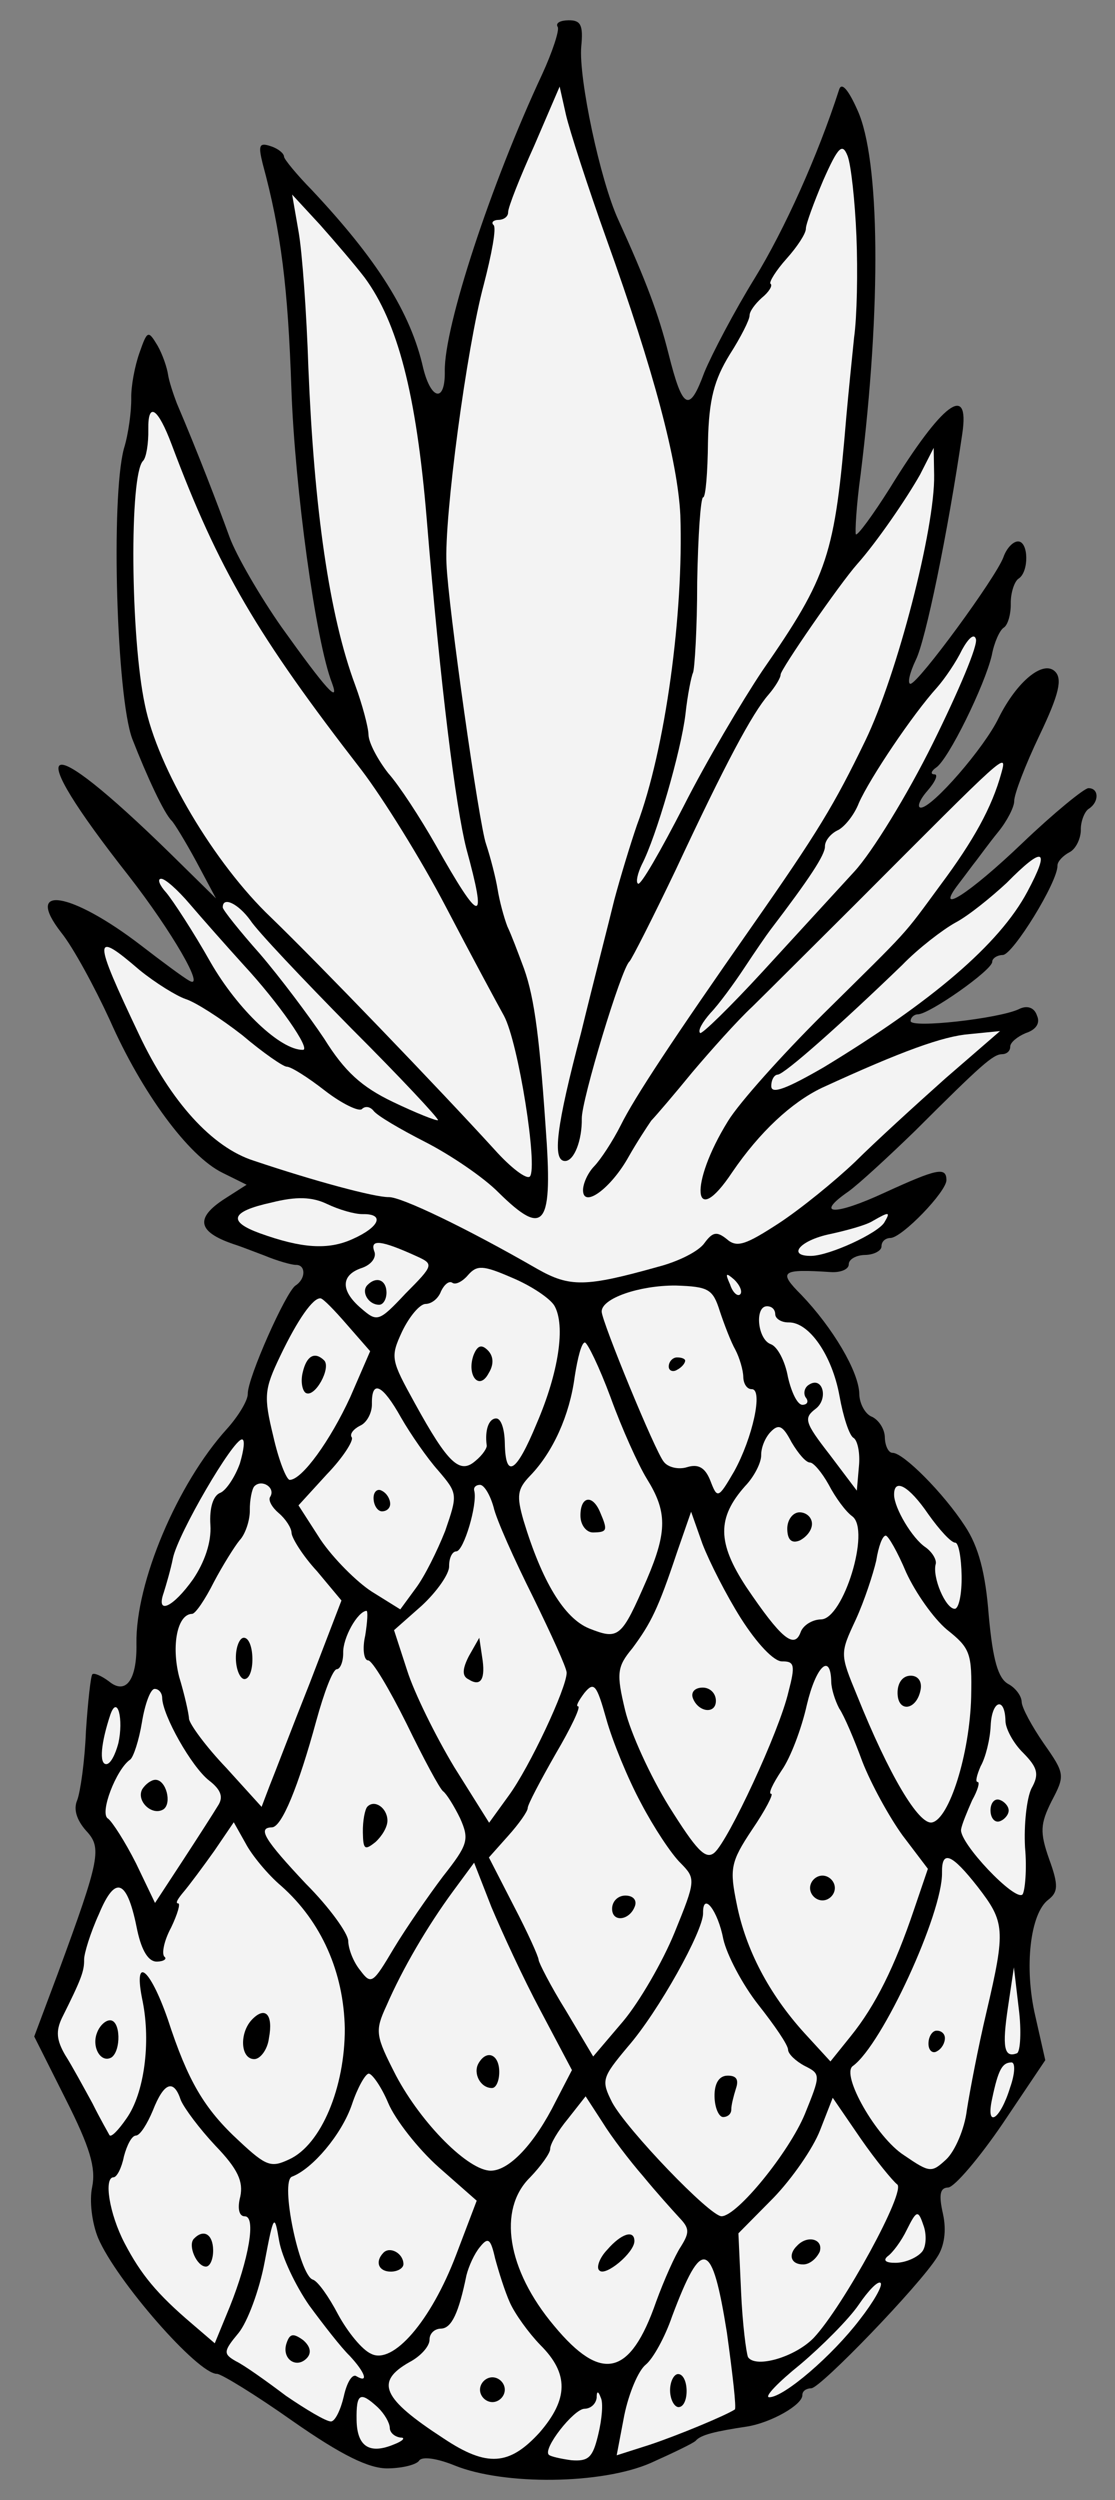 <?xml version="1.0" encoding="UTF-8" standalone="no"?>
<!DOCTYPE svg PUBLIC "-//W3C//DTD SVG 1.1//EN" "http://www.w3.org/Graphics/SVG/1.1/DTD/svg11.dtd">
<svg xmlns:xl="http://www.w3.org/1999/xlink" version="1.1" xmlns:dc="http://purl.org/dc/elements/1.1/" xmlns="http://www.w3.org/2000/svg" viewBox="58.903 62 149 334" width="149" height="334">
  <rect x="58.903" y="62" width="149" height="334" fill="#808080" stroke="none"/>
  <defs>
    <clipPath id="artboard_clip_path">
      <path d="M 58.903 62 L 207.903 62 L 207.903 396 L 58.903 396 Z"/>
    </clipPath>
  </defs>
  <g id="Ananas_(1)" fill="none" stroke-opacity="1" fill-opacity="1" stroke="none" stroke-dasharray="none">
    <title>Ananas (1)</title>
    <g id="Ananas_(1)_Layer_2" clip-path="url(#artboard_clip_path)">
      <title>Layer 2</title>
      <g id="Group_98">
        <g id="Graphic_97">
          <path d="M 89.019 222.097 C 84.759 224.822 85.344 226.689 90.563 228.365 C 90.897 228.469 92.564 229.103 94.232 229.736 C 96.011 230.478 97.898 230.998 98.45 230.988 C 99.774 230.965 99.807 232.841 98.387 233.75 C 97.078 234.656 91.978 246.119 92.014 248.216 C 92.03 249.1 90.742 251.22 89.225 252.903 C 82.616 260.196 76.995 273.435 77.137 281.604 C 77.222 286.462 75.711 288.476 73.471 286.638 C 72.463 285.882 71.462 285.458 71.245 285.683 C 71.028 285.907 70.647 289.337 70.385 293.317 C 70.233 297.295 69.642 301.391 69.22 302.503 C 68.689 303.727 69.156 305.154 70.395 306.568 C 72.533 308.85 72.335 310.178 66.642 325.627 L 63.477 334.075 L 67.71 342.504 C 70.912 348.853 71.733 351.599 71.226 354.148 C 70.817 356.032 71.2 359.007 72.008 360.981 C 74.426 366.681 85.356 379.189 87.895 379.145 C 88.447 379.135 93.023 381.926 98.054 385.483 C 104.538 390.007 108.214 391.821 110.753 391.776 C 112.74 391.742 114.609 391.267 114.931 390.71 C 115.362 390.15 117.355 390.446 119.691 391.399 C 126.252 394.046 139.281 393.929 145.856 391.053 C 148.924 389.674 151.552 388.414 151.878 388.077 C 152.527 387.293 154.506 386.816 158.691 386.191 C 161.885 385.694 166.15 383.3 166.127 381.976 C 166.117 381.424 166.663 381.083 167.326 381.071 C 168.54 381.05 181.773 367.347 184.136 363.551 C 185.105 362.099 185.399 359.995 184.919 357.795 C 184.321 355.155 184.526 354.268 185.63 354.249 C 186.511 354.123 189.758 350.312 192.88 345.73 L 198.585 337.238 L 197.268 331.408 C 195.717 324.81 196.586 317.617 198.984 315.808 C 200.291 314.791 200.386 313.906 199.11 310.395 C 197.832 306.773 197.923 305.667 199.417 302.66 C 201.234 299.205 201.23 298.984 198.399 294.948 C 196.813 292.656 195.444 290.14 195.43 289.368 C 195.417 288.595 194.625 287.504 193.621 286.97 C 192.283 286.22 191.578 283.803 191.033 277.849 C 190.601 272.115 189.657 268.598 187.842 265.869 C 185.005 261.501 179.61 256.074 178.175 256.099 C 177.623 256.108 177.164 255.123 177.145 254.019 C 177.125 252.915 176.331 251.714 175.441 251.288 C 174.552 250.972 173.754 249.55 173.731 248.226 C 173.679 245.245 170.152 239.343 165.991 234.999 C 162.844 231.852 163.28 231.513 169.913 231.949 C 171.24 232.036 172.336 231.575 172.324 230.913 C 172.313 230.251 173.297 229.681 174.511 229.66 C 175.725 229.639 176.709 229.07 176.7 228.518 C 176.688 227.855 177.232 227.404 177.895 227.393 C 179.44 227.366 185.406 221.188 185.379 219.642 C 185.348 217.876 184.137 218.118 177.126 221.333 C 170.444 224.431 167.683 224.368 172.265 221.196 C 173.683 220.178 177.704 216.464 181.179 213.09 C 190.079 204.211 191.601 202.859 192.815 202.838 C 193.478 202.827 193.912 202.377 193.902 201.825 C 193.892 201.273 194.872 200.483 195.969 200.022 C 197.396 199.556 197.933 198.663 197.474 197.677 C 197.123 196.579 196.124 196.265 195.03 196.836 C 192.291 198.099 180.608 199.407 180.591 198.414 C 180.583 197.972 181.017 197.523 181.569 197.513 C 183.115 197.486 191.515 191.597 191.496 190.493 C 191.488 190.052 192.143 189.599 192.915 189.585 C 194.24 189.562 200.255 179.85 200.216 177.642 C 200.206 177.09 200.966 176.304 201.841 175.847 C 202.716 175.39 203.354 173.943 203.335 172.839 C 203.315 171.735 203.844 170.401 204.39 170.06 C 205.81 169.152 205.777 167.275 204.342 167.3 C 203.79 167.31 199.761 170.583 195.525 174.632 C 188.357 181.493 183.66 184.446 187.007 180.081 C 187.871 178.962 188.842 177.62 189.382 176.948 C 189.814 176.388 191.108 174.599 192.297 173.142 C 193.486 171.686 194.447 169.792 194.434 169.019 C 194.418 168.136 195.896 164.245 197.814 160.236 C 200.478 154.668 200.884 152.674 199.874 151.697 C 198.301 150.179 194.817 153 192.362 157.902 C 190.445 161.911 183.516 169.872 181.971 169.899 C 181.419 169.909 181.733 168.91 182.815 167.676 C 183.898 166.442 184.322 165.441 183.77 165.451 C 183.218 165.46 183.321 165.017 183.976 164.564 C 185.614 163.541 190.519 153.517 191.443 149.526 C 191.745 147.864 192.489 146.195 193.035 145.854 C 193.582 145.513 193.998 144.07 193.973 142.635 C 193.948 141.2 194.473 139.645 195.019 139.304 C 196.439 138.396 196.368 134.311 194.933 134.336 C 194.27 134.348 193.402 135.246 192.982 136.468 C 191.926 139.247 181.68 153.23 180.578 153.359 C 180.136 153.367 180.442 151.926 181.295 150.144 C 182.575 147.582 185.53 133.396 187.503 119.889 C 188.489 113.136 184.89 115.739 177.803 127.237 C 175.546 130.81 173.497 133.606 173.272 133.389 C 173.158 133.17 173.317 129.634 173.906 125.427 C 176.713 102.741 176.484 83.309 173.498 76.736 C 172.234 73.887 171.333 72.909 171.021 74.018 C 168.193 82.792 163.728 92.698 159.755 99.172 C 157.07 103.525 154.077 109.209 153.018 111.768 C 151.015 117.213 150.124 116.787 148.225 109.201 C 146.92 104.034 145.297 99.645 141.508 91.319 C 139.097 86.06 136.209 72.418 136.577 68.215 C 136.858 65.339 136.515 64.682 134.859 64.711 C 133.755 64.73 133.099 65.073 133.44 65.619 C 133.668 66.057 132.725 68.945 131.342 71.95 C 124.529 86.535 118.237 105.639 118.341 111.6 C 118.414 115.795 116.531 115.496 115.463 111.208 C 113.786 103.729 109.245 96.63 100.581 87.395 C 98.557 85.332 96.865 83.264 96.859 82.932 C 96.851 82.491 96.067 81.842 95.068 81.528 C 93.513 81.003 93.41 81.447 94.004 83.866 C 96.483 92.988 97.386 100.481 97.842 113.945 C 98.292 127.078 101.081 147.68 103.277 153.273 C 104.321 156.126 102.52 154.17 96.52 145.772 C 93.689 141.735 90.502 136.269 89.574 133.746 C 88.066 129.576 85.289 122.336 82.526 115.869 C 82.064 114.663 81.481 112.906 81.355 112.025 C 81.229 111.143 80.646 109.387 79.963 108.184 C 78.712 106.108 78.601 106.11 77.55 109.11 C 76.918 110.887 76.412 113.546 76.441 115.202 C 76.47 116.858 76.082 119.957 75.455 121.956 C 73.694 128.612 74.487 155.101 76.573 160.696 C 78.538 165.742 80.833 170.671 81.844 171.647 C 82.18 171.972 83.658 174.376 85.141 177.111 L 87.767 182.034 L 81.7 176.067 C 64.286 159.033 61.551 160.517 76.12 179.035 C 81.881 186.444 86.435 194.315 84.204 193.029 C 83.424 192.601 80.515 190.443 77.717 188.283 C 68.427 181.157 62.003 180.054 67.086 186.591 C 68.666 188.551 71.519 193.802 73.585 198.294 C 77.839 207.937 84.061 216.442 88.628 218.681 L 91.858 220.281 L 89.019 222.097 Z" fill="black"/>
        </g>
        <g id="Graphic_81">
          <path d="M 140.01 94.105 C 146.278 111.554 149.471 123.645 149.817 130.817 C 150.267 143.95 147.823 162.103 144.024 172.218 C 143.183 174.662 141.825 179.103 140.996 182.209 C 140.275 185.203 138.206 193.19 136.558 199.955 C 133.243 212.491 132.661 217.139 134.428 217.109 C 135.642 217.087 136.698 214.308 136.648 211.438 C 136.605 209.009 141.929 191.358 143.017 190.456 C 143.343 190.119 146.119 184.66 149.208 178.201 C 155.808 164.061 159.444 157.262 161.609 154.795 C 162.475 153.786 163.227 152.558 163.219 152.116 C 163.207 151.454 171.07 140.053 173.452 137.361 C 176.051 134.445 180.036 128.633 181.857 125.399 L 183.672 121.834 L 183.735 125.477 C 183.858 132.542 178.79 152.176 174.527 160.974 C 170.37 169.55 168.224 173.121 159.389 185.753 C 148.831 200.845 143.667 208.665 141.853 212.341 C 140.786 214.458 139.173 216.915 138.305 217.814 C 137.437 218.712 136.8 220.159 136.815 221.042 C 136.858 223.471 140.565 220.756 142.92 216.519 C 143.991 214.623 145.39 212.5 145.928 211.718 C 146.579 211.044 149.068 208.129 151.447 205.217 C 153.827 202.414 157.401 198.377 159.465 196.463 C 161.528 194.44 167.715 188.258 173.25 182.751 C 193.437 162.521 193.543 162.299 192.712 165.295 C 191.466 169.844 189.005 174.304 184.581 180.234 C 179.403 187.281 180.703 185.823 168.87 197.514 C 163.443 202.909 157.702 209.304 156.199 211.759 C 150.936 220.244 151.487 226.528 156.76 218.596 C 160.421 213.232 164.659 209.293 168.71 207.345 C 179.446 202.409 184.933 200.436 188.462 200.153 L 192.541 199.751 L 185.252 206.062 C 181.338 209.554 175.903 214.507 173.189 217.205 C 170.474 219.792 165.901 223.516 162.953 225.445 C 158.585 228.282 157.379 228.745 156.033 227.553 C 154.689 226.473 154.139 226.593 153.06 228.047 C 152.306 229.164 149.57 230.537 146.821 231.248 C 137.151 233.956 135.054 233.993 130.704 231.529 C 121.222 226.063 112.536 221.908 110.88 221.937 C 109.004 221.969 100.904 219.792 92.796 217.062 C 87.243 215.282 81.726 209.194 77.483 200.213 C 71.293 187.18 71.275 186.187 77.554 191.599 C 79.682 193.328 82.473 195.047 83.695 195.467 C 85.027 195.885 88.378 198.035 91.288 200.304 C 94.091 202.684 96.773 204.515 97.214 204.507 C 97.766 204.497 99.999 205.894 102.35 207.73 C 104.589 209.458 106.816 210.523 107.252 210.184 C 107.686 209.735 108.35 209.834 108.801 210.378 C 109.254 211.033 112.378 212.856 115.721 214.564 C 119.064 216.272 123.533 219.286 125.557 221.349 C 131.737 227.425 132.813 225.861 131.806 212.406 C 130.916 199.391 130.169 194.545 128.666 190.707 C 128.087 189.171 127.276 186.976 126.703 185.772 C 126.24 184.565 125.649 182.367 125.402 180.825 C 125.154 179.283 124.443 176.535 123.861 174.778 C 122.933 172.255 118.776 142.843 118.569 137.326 C 118.24 131.147 121.267 108.457 123.55 100.025 C 124.584 96.031 125.293 92.375 124.846 92.051 C 124.509 91.726 124.834 91.389 125.497 91.377 C 126.27 91.364 126.814 90.912 126.804 90.361 C 126.793 89.698 128.379 85.695 130.293 81.465 L 133.689 73.566 L 134.527 77.306 C 135.005 79.395 137.457 86.972 140.01 94.105 Z" fill="#f3f3f3"/>
        </g>
        <g id="Graphic_80">
          <path d="M 173.349 93.523 C 173.543 98.268 173.428 104.344 173.034 107.112 C 172.751 109.877 172.28 114.523 172.003 117.62 C 170.45 136.199 169.613 138.864 160.781 151.607 C 158.09 155.629 153.263 163.775 150.274 169.679 C 147.177 175.697 144.498 180.381 144.161 180.056 C 143.826 179.841 144.136 178.621 144.669 177.507 C 146.592 173.83 149.924 162.287 150.502 157.418 C 150.787 154.763 151.296 152.325 151.509 151.879 C 151.723 151.434 152.07 146.017 152.07 139.722 C 152.183 133.536 152.536 128.451 152.867 128.445 C 153.198 128.439 153.472 125.121 153.511 121.035 C 153.632 115.291 154.36 112.738 156.4 109.39 C 157.905 107.044 159.079 104.705 159.069 104.153 C 159.059 103.601 159.815 102.594 160.684 101.806 C 161.664 101.016 162.201 100.123 161.866 99.908 C 161.641 99.691 162.608 98.128 164.016 96.557 C 165.424 94.987 166.608 93.199 166.596 92.537 C 166.586 91.985 167.64 89.096 168.913 86.092 C 170.931 81.529 171.476 81.078 172.169 82.833 C 172.632 84.039 173.158 88.889 173.349 93.523 Z" fill="#f3f3f3"/>
        </g>
        <g id="Graphic_79">
          <path d="M 107.632 99.088 C 112.043 105.084 114.527 114.538 115.924 131.298 C 117.748 153.573 119.798 169.77 121.221 175.377 C 124.051 185.707 123.166 185.612 117.127 174.896 C 115.076 171.288 112.239 166.92 110.775 165.289 C 109.419 163.546 108.165 161.249 108.145 160.145 C 108.128 159.152 107.301 156.074 106.374 153.55 C 102.898 144.225 100.883 130.015 100.112 111.145 C 99.875 103.861 99.291 95.7 98.801 92.947 L 97.941 87.993 L 101.656 92.014 C 103.683 94.298 106.388 97.453 107.632 99.088 Z" fill="#f3f3f3"/>
        </g>
        <g id="Graphic_78">
          <path d="M 81.85 121.402 C 88.104 138.078 93.226 146.823 107.235 164.909 C 110.06 168.615 115.172 176.807 118.485 183.154 C 121.799 189.501 125.336 196.065 126.249 197.706 C 128.189 201.316 130.798 217.945 129.715 219.179 C 129.281 219.628 127.155 218.008 125.015 215.616 C 117.585 207.464 101.502 190.739 95.099 184.556 C 87.576 177.4 79.954 164.613 78.26 156.139 C 76.336 147.118 76.177 125.366 78.023 123.567 C 78.457 123.118 78.755 121.235 78.722 119.359 C 78.657 115.605 79.997 116.465 81.85 121.402 Z" fill="#f3f3f3"/>
        </g>
        <g id="Graphic_77">
          <path d="M 183.587 161.258 C 180.174 168.164 175.449 175.866 173.065 178.447 C 170.681 181.029 165.155 187.088 160.82 191.802 C 156.485 196.515 152.685 200.226 152.46 200.009 C 152.123 199.683 152.766 198.568 153.849 197.334 C 154.934 196.211 156.983 193.415 158.381 191.292 C 159.78 189.17 161.395 186.822 161.827 186.263 C 167.117 179.324 169.161 176.196 169.141 175.092 C 169.128 174.32 169.885 173.423 170.761 172.966 C 171.638 172.619 173.044 170.938 173.678 169.271 C 175.165 165.932 180.87 157.44 184.12 153.85 C 185.203 152.616 186.71 150.381 187.455 148.822 C 188.312 147.261 189.073 146.585 189.307 147.354 C 189.652 148.121 187 154.352 183.587 161.258 Z" fill="#f3f3f3"/>
        </g>
        <g id="Graphic_76">
          <path d="M 196.191 181.135 C 192.449 188.158 183.417 195.824 168.993 204.579 C 164.074 207.426 161.99 208.235 161.971 207.131 C 161.955 206.248 162.385 205.578 162.827 205.57 C 163.71 205.555 171.43 198.684 179.467 190.924 C 181.636 188.678 184.905 186.191 186.546 185.279 C 188.297 184.365 191.345 181.883 193.41 179.969 C 198.401 174.913 199.292 175.339 196.191 181.135 Z" fill="#f3f3f3"/>
        </g>
        <g id="Graphic_75">
          <path d="M 84.246 182.758 C 85.824 184.608 89.091 188.305 91.456 190.914 C 96.183 196.022 100.488 202.241 99.384 202.26 C 96.403 202.312 90.677 196.891 87.032 190.55 C 84.753 186.504 82.03 182.355 81.128 181.267 C 80.228 180.288 79.881 179.411 80.433 179.401 C 80.985 179.392 82.668 180.908 84.246 182.758 Z" fill="#f3f3f3"/>
        </g>
        <g id="Graphic_74">
          <path d="M 92.345 184.936 C 93.253 186.355 99.328 192.765 105.849 199.387 C 112.367 205.899 117.544 211.44 117.437 211.663 C 117.218 211.777 114.55 210.719 111.431 209.228 C 107.2 207.204 104.955 205.145 102.229 200.775 C 100.188 197.719 96.344 192.596 93.639 189.441 C 90.935 186.396 88.677 183.564 88.671 183.233 C 88.644 181.688 90.761 182.755 92.345 184.936 Z" fill="#f3f3f3"/>
        </g>
        <g id="Graphic_73">
          <path d="M 107.386 224.206 C 110.367 224.154 109.625 225.934 106.009 227.543 C 102.722 229.036 99.184 228.767 93.628 226.765 C 89.293 225.185 89.712 223.852 95.212 222.652 C 98.51 221.821 100.61 221.895 102.614 222.854 C 104.173 223.6 106.282 224.226 107.386 224.206 Z" fill="#f3f3f3"/>
        </g>
        <g id="Graphic_72">
          <path d="M 177.085 225.309 C 176.227 226.759 169.764 229.743 167.335 229.785 C 164.024 229.843 165.753 227.715 169.824 226.871 C 172.024 226.391 174.662 225.682 175.536 225.115 C 177.723 223.862 177.943 223.858 177.085 225.309 Z" fill="#f3f3f3"/>
        </g>
        <g id="Graphic_71">
          <path d="M 114.552 229.823 C 116.889 230.887 116.891 230.997 113.093 234.818 C 109.515 238.635 109.295 238.639 107.164 236.799 C 104.362 234.418 104.436 232.319 107.291 231.386 C 108.608 230.921 109.253 229.916 108.908 229.149 C 108.327 227.503 109.877 227.696 114.552 229.823 Z" fill="#f3f3f3"/>
        </g>
        <g id="Graphic_70">
          <path d="M 132.998 236.458 C 134.48 239.083 133.594 245.282 130.623 252.18 C 127.868 258.854 126.446 259.652 126.362 254.795 C 126.329 252.918 125.862 251.491 125.2 251.502 C 124.206 251.519 123.681 253.075 123.937 255.058 C 124.053 255.387 123.408 256.392 122.428 257.182 C 120.361 258.985 118.791 257.577 114.343 249.483 C 111.15 243.686 111.033 243.357 112.63 239.906 C 113.588 237.901 114.995 236.22 115.767 236.207 C 116.651 236.192 117.52 235.403 117.836 234.514 C 118.262 233.624 118.915 233.06 119.362 233.384 C 119.81 233.707 120.793 233.138 121.442 232.353 C 122.634 231.007 123.406 230.994 127.301 232.693 C 129.859 233.752 132.429 235.474 132.998 236.458 Z" fill="#f3f3f3"/>
        </g>
        <g id="Graphic_69">
          <path d="M 157.818 234.921 C 157.492 235.258 156.82 234.717 156.47 233.619 C 155.781 232.085 155.889 231.973 157.01 232.947 C 157.797 233.707 158.143 234.584 157.818 234.921 Z" fill="#f3f3f3"/>
        </g>
        <g id="Graphic_68">
          <path d="M 155.096 237.177 C 155.679 238.934 156.605 241.347 157.174 242.331 C 157.745 243.425 158.216 245.073 158.231 245.956 C 158.247 246.839 158.702 247.605 159.364 247.593 C 160.91 247.566 159.478 254.106 157.016 258.566 C 154.872 262.248 154.761 262.25 153.836 259.837 C 153.142 258.082 152.25 257.545 150.712 258.014 C 149.614 258.364 148.173 258.058 147.607 257.295 C 146.48 255.989 139.329 238.556 139.306 237.232 C 139.275 235.465 144.325 233.721 149.184 233.746 C 153.604 233.89 154.161 234.212 155.096 237.177 Z" fill="#f3f3f3"/>
        </g>
        <g id="Graphic_67">
          <path d="M 105.326 239.039 L 108.369 242.52 L 105.715 248.64 C 103.055 254.429 99.282 259.684 97.626 259.713 C 97.184 259.721 96.145 257.089 95.426 253.899 C 94.118 248.511 94.213 247.626 96.343 243.172 C 98.687 238.272 100.735 235.365 101.73 235.458 C 102.061 235.452 103.636 237.081 105.326 239.039 Z" fill="#f3f3f3"/>
        </g>
        <g id="Graphic_66">
          <path d="M 162.502 237.6 C 162.512 238.152 163.295 238.69 164.288 238.673 C 167.048 238.625 170.108 243.099 171.085 248.493 C 171.575 251.245 172.392 253.77 172.95 254.092 C 173.507 254.413 173.869 256.174 173.679 257.944 L 173.404 261.151 L 169.787 256.356 C 166.398 251.998 166.278 251.448 167.913 250.204 C 169.656 248.849 168.829 245.771 166.974 247.018 C 166.427 247.359 166.22 248.136 166.561 248.682 C 167.012 249.226 166.799 249.672 166.137 249.683 C 165.474 249.695 164.673 248.052 164.194 245.963 C 163.827 243.871 162.798 241.901 161.91 241.585 C 160.132 240.954 159.723 236.544 161.379 236.515 C 162.042 236.504 162.491 236.937 162.502 237.6 Z" fill="#f3f3f3"/>
        </g>
        <g id="Graphic_65">
          <path d="M 140.5 248.695 C 142.009 252.865 144.191 257.686 145.328 259.543 C 148.054 263.913 148.1 266.562 145.342 273.015 C 141.944 280.804 141.619 281.141 137.616 279.555 C 134.279 278.178 131.322 273.26 128.861 265.131 C 127.92 261.835 128.015 260.95 129.75 259.153 C 132.788 256.008 135.021 251.11 135.703 245.908 C 136.1 243.361 136.618 241.364 137.059 241.357 C 137.391 241.351 138.994 244.636 140.5 248.695 Z" fill="#f3f3f3"/>
        </g>
        <g id="Graphic_64">
          <path d="M 112.499 251.393 C 113.752 253.579 116.017 256.853 117.481 258.483 C 120.074 261.53 120.076 261.64 118.395 266.529 C 117.337 269.197 115.631 272.65 114.443 274.217 L 112.394 277.014 L 108.598 274.65 C 106.588 273.36 103.441 270.213 101.741 267.703 L 98.79 263.116 L 102.582 258.964 C 104.751 256.718 106.148 254.485 105.919 254.047 C 105.581 253.611 106.121 252.939 106.996 252.482 C 107.874 252.136 108.623 250.798 108.602 249.583 C 108.544 246.272 109.991 246.909 112.499 251.393 Z" fill="#f3f3f3"/>
        </g>
        <g id="Graphic_63">
          <path d="M 167.155 257.395 C 167.596 257.388 168.723 258.693 169.635 260.334 C 170.549 262.085 171.907 263.938 172.802 264.585 C 175.263 266.419 171.605 278.299 168.625 278.351 C 167.41 278.372 166.21 279.166 165.894 280.055 C 165.051 282.389 163.258 280.874 158.61 273.998 C 154.753 268.103 154.695 264.791 158.486 260.528 C 159.679 259.293 160.64 257.399 160.622 256.405 C 160.605 255.412 161.134 254.077 161.893 253.291 C 162.978 252.168 163.535 252.489 164.678 254.678 C 165.588 256.208 166.603 257.405 167.155 257.395 Z" fill="#f3f3f3"/>
        </g>
        <g id="Graphic_62">
          <path d="M 90.962 257.511 C 90.33 259.289 89.147 261.076 88.38 261.421 C 87.392 261.769 86.869 263.435 87.02 265.751 C 87.171 268.067 86.223 270.734 84.716 272.969 C 82.022 276.771 79.721 277.805 80.773 274.805 C 81.087 273.805 81.713 271.696 82.017 270.145 C 82.732 266.82 90.023 254.325 91.237 254.304 C 91.679 254.296 91.483 255.735 90.962 257.511 Z" fill="#f3f3f3"/>
        </g>
        <g id="Graphic_61">
          <path d="M 95.015 261.967 C 94.692 262.415 95.261 263.399 96.157 264.156 C 97.054 264.913 97.848 266.114 97.86 266.777 C 97.871 267.439 99.349 269.843 101.262 271.907 L 104.533 275.826 L 100.308 286.832 C 97.875 292.948 95.552 299.062 94.917 300.619 L 93.861 303.398 L 89.132 298.18 C 86.432 295.356 84.283 292.412 84.159 291.641 C 84.147 290.979 83.549 288.339 82.846 286.032 C 81.78 281.855 82.589 277.644 84.577 277.61 C 85.018 277.602 86.31 275.702 87.484 273.363 C 88.66 271.133 90.271 268.566 90.92 267.781 C 91.679 266.995 92.309 265.107 92.286 263.782 C 92.263 262.457 92.567 260.906 92.892 260.569 C 93.869 259.558 95.767 260.74 95.015 261.967 Z" fill="#f3f3f3"/>
        </g>
        <g id="Graphic_60">
          <path d="M 124.854 263.324 C 125.214 264.974 127.627 270.343 130.144 275.379 C 132.549 280.306 134.615 284.797 134.627 285.46 C 134.661 287.447 129.658 298.135 126.853 301.939 L 124.265 305.517 L 119.608 298.09 C 117.106 293.937 114.244 288.134 113.309 285.169 L 111.559 279.789 L 115.256 276.522 C 117.321 274.609 118.937 272.261 118.919 271.268 C 118.9 270.164 119.326 269.273 119.878 269.263 C 120.872 269.246 122.749 262.919 122.276 261.16 C 122.158 260.721 122.484 260.384 123.036 260.374 C 123.588 260.365 124.384 261.676 124.854 263.324 Z" fill="#f3f3f3"/>
        </g>
        <g id="Graphic_59">
          <path d="M 182.956 264.297 C 184.428 266.37 186.004 268.109 186.556 268.1 C 186.998 268.092 187.363 270.073 187.406 272.502 C 187.448 274.93 187.041 276.925 186.489 276.935 C 185.275 276.956 183.434 272.682 183.955 270.906 C 184.055 270.352 183.486 269.368 182.591 268.721 C 180.804 267.537 178.414 263.493 178.383 261.727 C 178.343 259.409 180.349 260.478 182.956 264.297 Z" fill="#f3f3f3"/>
        </g>
        <g id="Graphic_58">
          <path d="M 157.911 278.207 C 160.068 281.592 162.318 283.982 163.422 283.963 C 165.078 283.934 165.198 284.484 164.266 288.034 C 163.034 293.356 156.221 307.941 154.372 309.519 C 153.175 310.534 151.935 309.12 148.3 303.331 C 145.8 299.289 143.159 293.482 142.445 290.513 C 141.254 285.565 141.349 284.68 143.404 282.214 C 145.886 278.858 146.846 276.964 149.365 269.411 L 151.257 263.967 L 152.768 268.248 C 153.693 270.661 155.98 275.149 157.911 278.207 Z" fill="#f3f3f3"/>
        </g>
        <g id="Graphic_57">
          <path d="M 180 272.079 C 181.262 274.818 183.64 278.199 185.434 279.714 C 188.569 282.199 188.801 282.858 188.683 288.712 C 188.484 296.335 185.764 304.996 183.454 305.478 C 181.693 305.84 177.712 299.174 173.44 288.537 C 171.134 282.945 171.134 282.945 173.263 278.38 C 174.433 275.82 175.586 272.266 175.997 270.492 C 176.295 268.61 176.822 267.165 177.264 267.158 C 177.595 267.152 178.848 269.338 180 272.079 Z" fill="#f3f3f3"/>
        </g>
        <g id="Graphic_56">
          <path d="M 107.707 280.519 C 107.296 282.293 107.544 283.834 108.096 283.825 C 108.648 283.815 110.923 287.64 113.212 292.238 C 115.502 296.947 117.671 300.995 118.119 301.318 C 118.566 301.642 119.588 303.28 120.39 304.923 C 121.654 307.772 121.445 308.438 118.096 312.692 C 116.154 315.266 113.138 319.626 111.528 322.304 C 108.739 326.991 108.522 327.215 107.052 325.253 C 106.15 324.165 105.456 322.41 105.437 321.306 C 105.42 320.312 102.929 316.822 99.782 313.675 C 94.269 307.808 93.247 306.169 95.234 306.135 C 96.558 306.112 98.782 300.662 101.169 291.896 C 102.208 288.124 103.368 285.011 103.92 285.002 C 104.362 284.994 104.786 283.993 104.765 282.779 C 104.73 280.791 106.657 277.335 107.87 277.203 C 108.09 277.199 108.005 278.636 107.707 280.519 Z" fill="#f3f3f3"/>
        </g>
        <g id="Graphic_55">
          <path d="M 169.986 286.72 C 170.001 287.603 170.47 289.141 171.041 290.235 C 171.72 291.217 173.103 294.506 174.147 297.359 C 175.303 300.32 177.698 304.695 179.509 307.203 L 182.899 311.672 L 181.009 317.226 C 178.488 324.669 175.929 329.904 172.578 334.048 L 169.876 337.408 L 166.387 333.604 C 161.658 328.386 158.573 322.477 157.363 316.424 C 156.397 311.693 156.492 310.808 159.398 306.45 C 161.228 303.768 162.295 301.651 161.964 301.657 C 161.523 301.665 162.162 300.328 163.345 298.541 C 164.531 296.864 166.009 292.973 166.726 289.758 C 167.96 284.547 169.916 282.746 169.986 286.72 Z" fill="#f3f3f3"/>
        </g>
        <g id="Graphic_54">
          <path d="M 80.576 288.833 C 80.617 291.151 84.491 298.04 86.842 299.876 C 88.522 301.172 88.76 302.162 88.006 303.279 C 87.47 304.172 85.32 307.522 83.276 310.65 L 79.619 316.235 L 77.098 310.979 C 75.611 308.023 73.909 305.403 73.349 304.971 C 72.123 304.329 74.448 298.326 76.303 297.079 C 76.739 296.74 77.473 294.519 77.872 292.082 C 78.271 289.646 79.009 287.645 79.561 287.636 C 80.113 287.626 80.565 288.17 80.576 288.833 Z" fill="#f3f3f3"/>
        </g>
        <g id="Graphic_53">
          <path d="M 144.537 302.845 C 146.251 306.128 148.633 309.73 149.869 310.923 C 151.892 312.986 151.896 313.207 149.037 320.214 C 147.448 324.106 144.339 329.461 142.176 332.039 L 138.172 336.747 L 134.532 330.626 C 132.487 327.349 130.885 324.175 130.88 323.843 C 130.872 323.402 129.379 320.115 127.551 316.613 L 124.236 310.156 L 126.835 307.239 C 128.243 305.669 129.429 303.992 129.421 303.55 C 129.413 303.109 131.124 299.876 133.16 296.307 C 135.197 292.848 136.582 289.953 136.141 289.961 C 135.81 289.967 136.238 289.186 136.993 288.179 C 138.291 286.61 138.63 287.046 139.925 291.662 C 140.75 294.629 142.826 299.672 144.537 302.845 Z" fill="#f3f3f3"/>
        </g>
        <g id="Graphic_52">
          <path d="M 74.719 294.898 C 74.304 296.451 73.663 297.677 73.111 297.687 C 72.118 297.704 72.399 294.828 73.658 291.051 C 74.605 288.385 75.436 291.683 74.719 294.898 Z" fill="#f3f3f3"/>
        </g>
        <g id="Graphic_51">
          <path d="M 193.267 291.945 C 193.284 292.939 194.312 294.908 195.66 296.21 C 197.571 298.164 197.808 299.044 196.736 300.94 C 196.097 302.276 195.717 305.816 195.88 308.795 C 196.152 311.772 195.871 314.648 195.548 315.095 C 194.572 316.106 187.035 308.176 187.335 306.404 C 187.434 305.74 188.176 303.96 188.813 302.514 C 189.563 301.175 189.875 300.066 189.543 300.071 C 189.212 300.077 189.418 299.19 189.948 297.966 C 190.591 296.851 191.211 294.41 191.289 292.532 C 191.45 289.106 193.209 288.633 193.267 291.945 Z" fill="#f3f3f3"/>
        </g>
        <g id="Graphic_50">
          <path d="M 96.475 313.953 C 101.858 318.718 104.848 325.512 104.979 333.019 C 105.005 340.859 101.827 348.534 97.554 350.486 C 95.145 351.632 94.478 351.423 90.886 348.063 C 86.172 343.728 84.009 340.011 81.326 331.776 C 78.884 324.751 76.647 323.134 77.972 329.405 C 79.061 334.907 78.185 341.659 75.815 345.013 C 74.738 346.578 73.761 347.588 73.535 347.261 C 73.421 347.042 72.282 345.074 71.252 342.994 C 70.111 340.916 68.514 337.962 67.606 336.543 C 66.467 334.575 66.335 333.363 67.188 331.581 C 69.748 326.456 70.171 325.345 70.144 323.799 C 70.13 323.027 70.965 320.251 72.135 317.691 C 74.361 312.352 75.92 313.097 77.254 319.921 C 77.854 322.671 78.762 324.091 79.866 324.071 C 80.749 324.056 81.296 323.715 80.848 323.392 C 80.509 322.956 80.812 321.294 81.774 319.51 C 82.627 317.729 83.043 316.286 82.712 316.292 C 82.27 316.299 82.7 315.629 83.458 314.733 C 84.215 313.836 86.049 311.375 87.558 309.25 L 90.142 305.451 L 91.738 308.294 C 92.538 309.826 94.681 312.439 96.475 313.953 Z" fill="#f3f3f3"/>
        </g>
        <g id="Graphic_49">
          <path d="M 131.108 330.575 L 135.333 338.563 L 133.196 342.686 C 130.316 348.479 126.953 351.961 124.525 352.003 C 121.544 352.055 115.25 345.76 111.825 339.305 C 109.081 333.942 108.961 333.391 110.557 329.94 C 112.68 325.045 116.004 319.355 119.456 314.656 L 122.26 310.853 L 124.572 316.776 C 125.955 320.064 128.825 326.309 131.108 330.575 Z" fill="#f3f3f3"/>
        </g>
        <g id="Graphic_48">
          <path d="M 189.567 314.095 C 193.183 318.781 193.311 319.772 190.741 330.749 C 189.61 335.517 188.498 341.389 188.101 343.936 C 187.812 346.371 186.539 349.374 185.344 350.5 C 183.388 352.301 183.167 352.304 179.702 349.935 C 176.017 347.57 171.232 339.151 172.869 338.018 C 176.795 335.189 184.88 317.6 184.786 312.191 C 184.732 309.1 186.066 309.629 189.567 314.095 Z" fill="#f3f3f3"/>
        </g>
        <g id="Graphic_47">
          <path d="M 155.567 321.094 C 156.046 323.183 158.102 327.123 160.248 329.846 C 162.393 332.569 164.206 335.188 164.217 335.85 C 164.227 336.402 165.238 337.378 166.464 338.02 C 168.581 339.087 168.583 339.197 166.465 344.424 C 164.346 349.541 157.427 358.054 155.33 358.091 C 153.784 358.118 142.649 346.496 140.709 342.886 C 139.222 339.931 139.326 339.598 142.788 335.451 C 146.902 330.742 152.897 319.925 152.856 317.607 C 152.804 314.627 154.838 317.241 155.567 321.094 Z" fill="#f3f3f3"/>
        </g>
        <g id="Graphic_46">
          <path d="M 194.814 336.31 C 193.059 337.003 192.811 335.462 193.602 330.147 L 194.393 324.833 L 195.041 330.343 C 195.424 333.318 195.252 336.082 194.814 336.31 Z" fill="#f3f3f3"/>
        </g>
        <g id="Graphic_45">
          <path d="M 110.784 342.967 C 111.706 345.159 114.756 349.081 117.56 351.572 L 122.607 356.012 L 119.862 363.237 C 116.484 372.131 111.395 377.962 108.498 376.466 C 107.274 375.935 105.355 373.54 104.1 371.243 C 102.843 368.835 101.372 366.763 100.705 366.553 C 98.93 366.032 96.279 353.379 97.926 352.798 C 100.668 351.757 104.563 347.161 105.929 343.162 C 106.663 340.941 107.734 339.045 108.176 339.037 C 108.618 339.029 109.863 340.774 110.784 342.967 Z" fill="#f3f3f3"/>
        </g>
        <g id="Graphic_44">
          <path d="M 193.899 340.853 C 192.541 345.294 190.573 346.433 191.496 342.331 C 192.311 338.452 192.848 337.559 194.062 337.538 C 194.614 337.528 194.531 339.076 193.899 340.853 Z" fill="#f3f3f3"/>
        </g>
        <g id="Graphic_43">
          <path d="M 83.06 342.567 C 83.521 343.664 85.556 346.389 87.694 348.67 C 90.731 351.82 91.422 353.464 91.015 355.459 C 90.6 357.012 90.841 358.112 91.613 358.099 C 93.159 358.072 92.155 363.832 89.615 370.17 L 87.603 375.064 L 84.576 372.467 C 79.868 368.463 77.724 365.85 75.554 361.692 C 73.497 357.752 72.75 352.907 74.075 352.884 C 74.516 352.876 75.157 351.65 75.462 350.099 C 75.876 348.545 76.517 347.32 77.069 347.31 C 77.621 347.3 78.588 345.737 79.33 343.958 C 80.81 340.177 82.127 339.712 83.06 342.567 Z" fill="#f3f3f3"/>
        </g>
        <g id="Graphic_42">
          <path d="M 144.856 352.752 C 146.549 354.821 148.801 357.321 149.702 358.3 C 151.051 359.712 151.061 360.263 149.879 362.161 C 149.126 363.279 147.638 366.618 146.584 369.507 C 143.115 379.506 139.265 380.346 132.948 372.727 C 126.633 365.217 125.388 357.178 129.731 352.906 C 131.141 351.446 132.435 349.656 132.425 349.104 C 132.413 348.442 133.486 346.656 134.784 345.088 L 137.161 342.065 L 139.43 345.559 C 140.567 347.416 143.054 350.686 144.856 352.752 Z" fill="#f3f3f3"/>
        </g>
        <g id="Graphic_41">
          <path d="M 178.776 353.817 C 180.114 354.566 171.553 370.176 167.65 374.329 C 165.155 376.913 159.881 378.44 158.861 376.912 C 158.63 376.364 158.121 372.508 157.936 368.205 L 157.578 360.371 L 162.244 355.651 C 164.739 353.068 167.54 349.043 168.491 346.598 L 170.182 342.261 L 173.921 347.717 C 175.96 350.663 178.217 353.385 178.776 353.817 Z" fill="#f3f3f3"/>
        </g>
        <g id="Graphic_40">
          <path d="M 100.213 369.985 C 102.136 372.602 104.508 375.652 105.632 376.737 C 107.657 378.91 108.236 380.446 106.563 379.482 C 106.003 379.05 105.252 380.277 104.843 382.162 C 104.432 383.936 103.686 385.495 103.134 385.505 C 102.472 385.516 99.794 383.906 97.111 382.076 C 94.538 380.133 91.519 377.977 90.405 377.445 C 88.732 376.48 88.726 376.149 90.781 373.684 C 91.97 372.227 93.553 368.003 94.26 364.236 C 95.473 357.81 95.582 357.698 96.197 361.332 C 96.567 363.534 98.401 367.367 100.213 369.985 Z" fill="#f3f3f3"/>
        </g>
        <g id="Graphic_39">
          <path d="M 182.136 362.813 C 181.487 363.597 179.953 364.287 178.628 364.31 C 177.303 364.333 176.856 364.009 177.509 363.446 C 178.163 362.993 179.351 361.426 180.097 359.867 C 181.377 357.305 181.596 357.191 182.295 359.277 C 182.758 360.483 182.676 362.141 182.136 362.813 Z" fill="#f3f3f3"/>
        </g>
        <g id="Graphic_38">
          <path d="M 127.041 369.627 C 127.73 371.161 129.541 373.67 131.115 375.298 C 134.936 379.097 134.885 382.521 130.988 387.006 C 126.979 391.383 124.002 391.655 118.192 387.781 C 109.927 382.404 109.005 380.212 113.597 377.592 C 115.129 376.792 116.321 375.446 116.305 374.563 C 116.292 373.79 116.942 373.116 117.826 373.101 C 119.261 373.076 120.218 370.961 121.235 365.974 C 121.545 364.754 122.289 363.085 123.046 362.188 C 124.127 360.844 124.462 361.059 125.06 363.699 C 125.533 365.457 126.352 368.093 127.041 369.627 Z" fill="#f3f3f3"/>
        </g>
        <g id="Graphic_37">
          <path d="M 156.043 373.649 C 156.802 379.157 157.322 383.675 157.105 383.9 C 155.905 384.694 149.546 387.345 145.703 388.626 L 141.311 390.028 L 142.322 384.71 C 142.933 381.718 144.205 378.714 145.185 377.924 C 146.165 377.134 147.771 374.235 148.717 371.458 C 152.727 360.787 154.059 361.205 156.043 373.649 Z" fill="#f3f3f3"/>
        </g>
        <g id="Graphic_36">
          <path d="M 173.791 371.903 C 170.121 376.716 163.702 382.239 161.715 382.273 C 160.942 382.287 162.895 380.265 165.835 377.895 C 168.773 375.414 172.354 371.818 173.646 369.918 C 174.938 368.018 176.24 366.67 176.577 366.996 C 176.914 367.321 175.628 369.552 173.791 371.903 Z" fill="#f3f3f3"/>
        </g>
        <g id="Graphic_35">
          <path d="M 109.396 383.628 C 110.295 384.496 110.978 385.699 110.99 386.361 C 111.001 387.024 111.673 387.564 112.448 387.661 C 113.11 387.649 112.787 388.097 111.58 388.559 C 108.292 389.942 106.616 388.867 106.555 385.334 C 106.491 381.691 107.039 381.461 109.396 383.628 Z" fill="#f3f3f3"/>
        </g>
        <g id="Graphic_34">
          <path d="M 138.834 387.311 C 138.113 390.305 137.571 390.866 135.249 390.686 C 133.81 390.49 132.479 390.182 132.255 389.965 C 131.358 389.208 135.571 383.834 137.006 383.809 C 137.889 383.794 138.54 383.12 138.637 382.345 C 138.621 381.462 138.84 381.348 139.189 382.335 C 139.532 382.992 139.349 385.204 138.834 387.311 Z" fill="#f3f3f3"/>
        </g>
        <g id="Graphic_33">
          <path d="M 107.994 233.692 C 107.126 234.591 108.15 236.34 109.585 236.315 C 110.137 236.305 110.565 235.525 110.55 234.642 C 110.521 232.986 109.187 232.457 107.994 233.692 Z" fill="black"/>
        </g>
        <g id="Graphic_32">
          <path d="M 122.181 243.052 C 121.234 245.719 122.928 247.898 124.211 245.446 C 124.962 244.218 124.833 243.116 124.046 242.357 C 123.26 241.598 122.71 241.718 122.181 243.052 Z" fill="black"/>
        </g>
        <g id="Graphic_31">
          <path d="M 148.269 244.584 C 148.278 245.136 148.834 245.347 149.381 245.007 C 150.037 244.664 150.469 244.104 150.463 243.773 C 150.459 243.552 150.014 243.339 149.352 243.351 C 148.8 243.36 148.257 243.922 148.269 244.584 Z" fill="black"/>
        </g>
        <g id="Graphic_30">
          <path d="M 99.362 245.327 C 99.052 246.548 99.294 247.758 99.742 248.082 C 100.97 248.833 103.217 244.708 102.206 243.732 C 100.97 242.539 99.876 243.11 99.362 245.327 Z" fill="black"/>
        </g>
        <g id="Graphic_29">
          <path d="M 136.47 264.557 C 136.492 265.771 137.282 266.751 138.165 266.736 C 140.042 266.703 140.148 266.48 139.112 264.069 C 138.074 261.547 136.424 261.907 136.47 264.557 Z" fill="black"/>
        </g>
        <g id="Graphic_28">
          <path d="M 108.822 262.168 C 108.839 263.162 109.405 263.925 109.957 263.915 C 110.619 263.904 111.053 263.454 111.043 262.902 C 111.032 262.24 110.577 261.475 109.909 261.155 C 109.351 260.834 108.806 261.285 108.822 262.168 Z" fill="black"/>
        </g>
        <g id="Graphic_27">
          <path d="M 164.107 266.283 C 164.132 267.718 164.694 268.26 165.79 267.799 C 166.666 267.342 167.423 266.446 167.408 265.563 C 167.392 264.68 166.608 264.031 165.725 264.046 C 164.842 264.062 164.086 265.069 164.107 266.283 Z" fill="black"/>
        </g>
        <g id="Graphic_26">
          <path d="M 90.423 283.581 C 90.45 285.127 91.023 286.331 91.575 286.322 C 92.237 286.31 92.658 285.088 92.631 283.542 C 92.604 281.997 92.141 280.79 91.479 280.802 C 90.927 280.812 90.396 282.036 90.423 283.581 Z" fill="black"/>
        </g>
        <g id="Graphic_25">
          <path d="M 121.558 283.258 C 120.704 284.93 120.611 285.925 121.501 286.351 C 123.177 287.426 123.82 286.311 123.326 283.338 L 122.951 280.805 Z" fill="black"/>
        </g>
        <g id="Graphic_24">
          <path d="M 151.47 288.81 C 152.167 290.785 154.602 291.074 154.569 289.197 C 154.552 288.204 153.765 287.445 152.772 287.462 C 151.778 287.479 151.236 288.041 151.47 288.81 Z" fill="black"/>
        </g>
        <g id="Graphic_23">
          <path d="M 178.846 288.221 C 178.892 290.871 181.425 290.495 181.929 287.726 C 182.131 286.618 181.565 285.855 180.572 285.872 C 179.468 285.892 178.823 286.897 178.846 288.221 Z" fill="black"/>
        </g>
        <g id="Graphic_22">
          <path d="M 107.995 303.372 C 107.67 303.709 107.366 305.26 107.393 306.806 C 107.433 309.124 107.656 309.231 109.072 308.102 C 109.941 307.313 110.693 306.086 110.677 305.203 C 110.648 303.547 108.971 302.361 107.995 303.372 Z" fill="black"/>
        </g>
        <g id="Graphic_21">
          <path d="M 167.154 314.266 C 167.169 315.149 167.955 315.908 168.838 315.893 C 169.721 315.877 170.481 315.091 170.465 314.208 C 170.45 313.325 169.664 312.565 168.781 312.581 C 167.897 312.596 167.138 313.382 167.154 314.266 Z" fill="black"/>
        </g>
        <g id="Graphic_20">
          <path d="M 77.918 301.026 C 77.062 302.587 79.196 304.648 80.726 303.738 C 81.927 302.944 81.098 299.756 79.663 299.781 C 79.111 299.79 78.348 300.356 77.918 301.026 Z" fill="black"/>
        </g>
        <g id="Graphic_19">
          <path d="M 140.699 317.046 C 140.732 318.923 143.155 318.549 143.783 316.551 C 143.99 315.774 143.429 315.232 142.435 315.249 C 141.441 315.267 140.682 316.053 140.699 317.046 Z" fill="black"/>
        </g>
        <g id="Graphic_18">
          <path d="M 191.267 303.906 C 191.284 304.9 191.848 305.553 192.506 305.32 C 193.165 305.088 193.705 304.416 193.695 303.864 C 193.686 303.312 193.122 302.659 192.456 302.45 C 191.79 302.241 191.249 302.913 191.267 303.906 Z" fill="black"/>
        </g>
        <g id="Graphic_17">
          <path d="M 92.59 331.8 C 90.854 333.597 91.026 337.128 92.903 337.095 C 93.676 337.082 94.648 335.85 94.842 334.3 C 95.448 331.087 94.325 330.003 92.59 331.8 Z" fill="black"/>
        </g>
        <g id="Graphic_16">
          <path d="M 71.861 333.597 C 71.121 335.488 72.374 337.674 73.795 336.876 C 75.105 335.97 75.033 331.886 73.598 331.911 C 72.936 331.922 72.177 332.708 71.861 333.597 Z" fill="black"/>
        </g>
        <g id="Graphic_15">
          <path d="M 122.839 337.677 C 122.089 339.015 123.118 340.985 124.663 340.958 C 125.215 340.948 125.639 339.947 125.618 338.733 C 125.578 336.414 123.91 335.781 122.839 337.677 Z" fill="black"/>
        </g>
        <g id="Graphic_14">
          <path d="M 182.977 335.081 C 182.992 335.964 183.552 336.396 184.098 336.055 C 184.755 335.713 185.183 334.932 185.171 334.27 C 185.161 333.718 184.712 333.284 184.05 333.296 C 183.498 333.305 182.959 334.088 182.977 335.081 Z" fill="black"/>
        </g>
        <g id="Graphic_13">
          <path d="M 154.388 342.095 C 154.415 343.641 154.988 344.846 155.54 344.836 C 156.202 344.824 156.636 344.375 156.627 343.823 C 156.617 343.271 156.927 342.051 157.241 341.052 C 157.661 339.83 157.32 339.283 156.106 339.305 C 155.002 339.324 154.357 340.329 154.388 342.095 Z" fill="black"/>
        </g>
        <g id="Graphic_12">
          <path d="M 110.14 362.965 C 108.946 364.201 109.522 365.516 111.177 365.487 C 112.061 365.472 112.826 365.017 112.816 364.465 C 112.791 363.03 111.007 362.067 110.14 362.965 Z" fill="black"/>
        </g>
        <g id="Graphic_11">
          <path d="M 84.819 361.088 C 83.951 361.987 85.216 364.836 86.43 364.815 C 86.982 364.805 87.406 363.804 87.385 362.59 C 87.348 360.492 86.121 359.741 84.819 361.088 Z" fill="black"/>
        </g>
        <g id="Graphic_10">
          <path d="M 140.058 362.554 C 138.974 363.677 138.555 365.009 139.002 365.333 C 139.791 366.202 143.709 362.932 143.682 361.386 C 143.655 359.841 141.898 360.423 140.058 362.554 Z" fill="black"/>
        </g>
        <g id="Graphic_9">
          <path d="M 165.447 362 C 164.143 363.238 164.608 364.555 166.264 364.526 C 167.147 364.51 168.017 363.722 168.443 362.831 C 168.966 361.166 166.857 360.54 165.447 362 Z" fill="black"/>
        </g>
        <g id="Graphic_8">
          <path d="M 97.209 375.007 C 96.473 377.118 98.485 378.518 99.895 377.058 C 100.546 376.384 100.42 375.503 99.411 374.637 C 98.069 373.667 97.629 373.785 97.209 375.007 Z" fill="black"/>
        </g>
        <g id="Graphic_7">
          <path d="M 123.048 381.292 C 123.064 382.175 123.85 382.934 124.733 382.919 C 125.616 382.904 126.375 382.117 126.36 381.234 C 126.345 380.351 125.558 379.592 124.675 379.607 C 123.792 379.623 123.033 380.409 123.048 381.292 Z" fill="black"/>
        </g>
        <g id="Graphic_6">
          <path d="M 148.448 381.401 C 148.47 382.615 149.039 383.599 149.591 383.589 C 150.253 383.578 150.678 382.577 150.656 381.362 C 150.635 380.148 150.176 379.162 149.514 379.174 C 148.962 379.183 148.427 380.186 148.448 381.401 Z" fill="black"/>
        </g>
      </g>
    </g>
  </g>
</svg>
